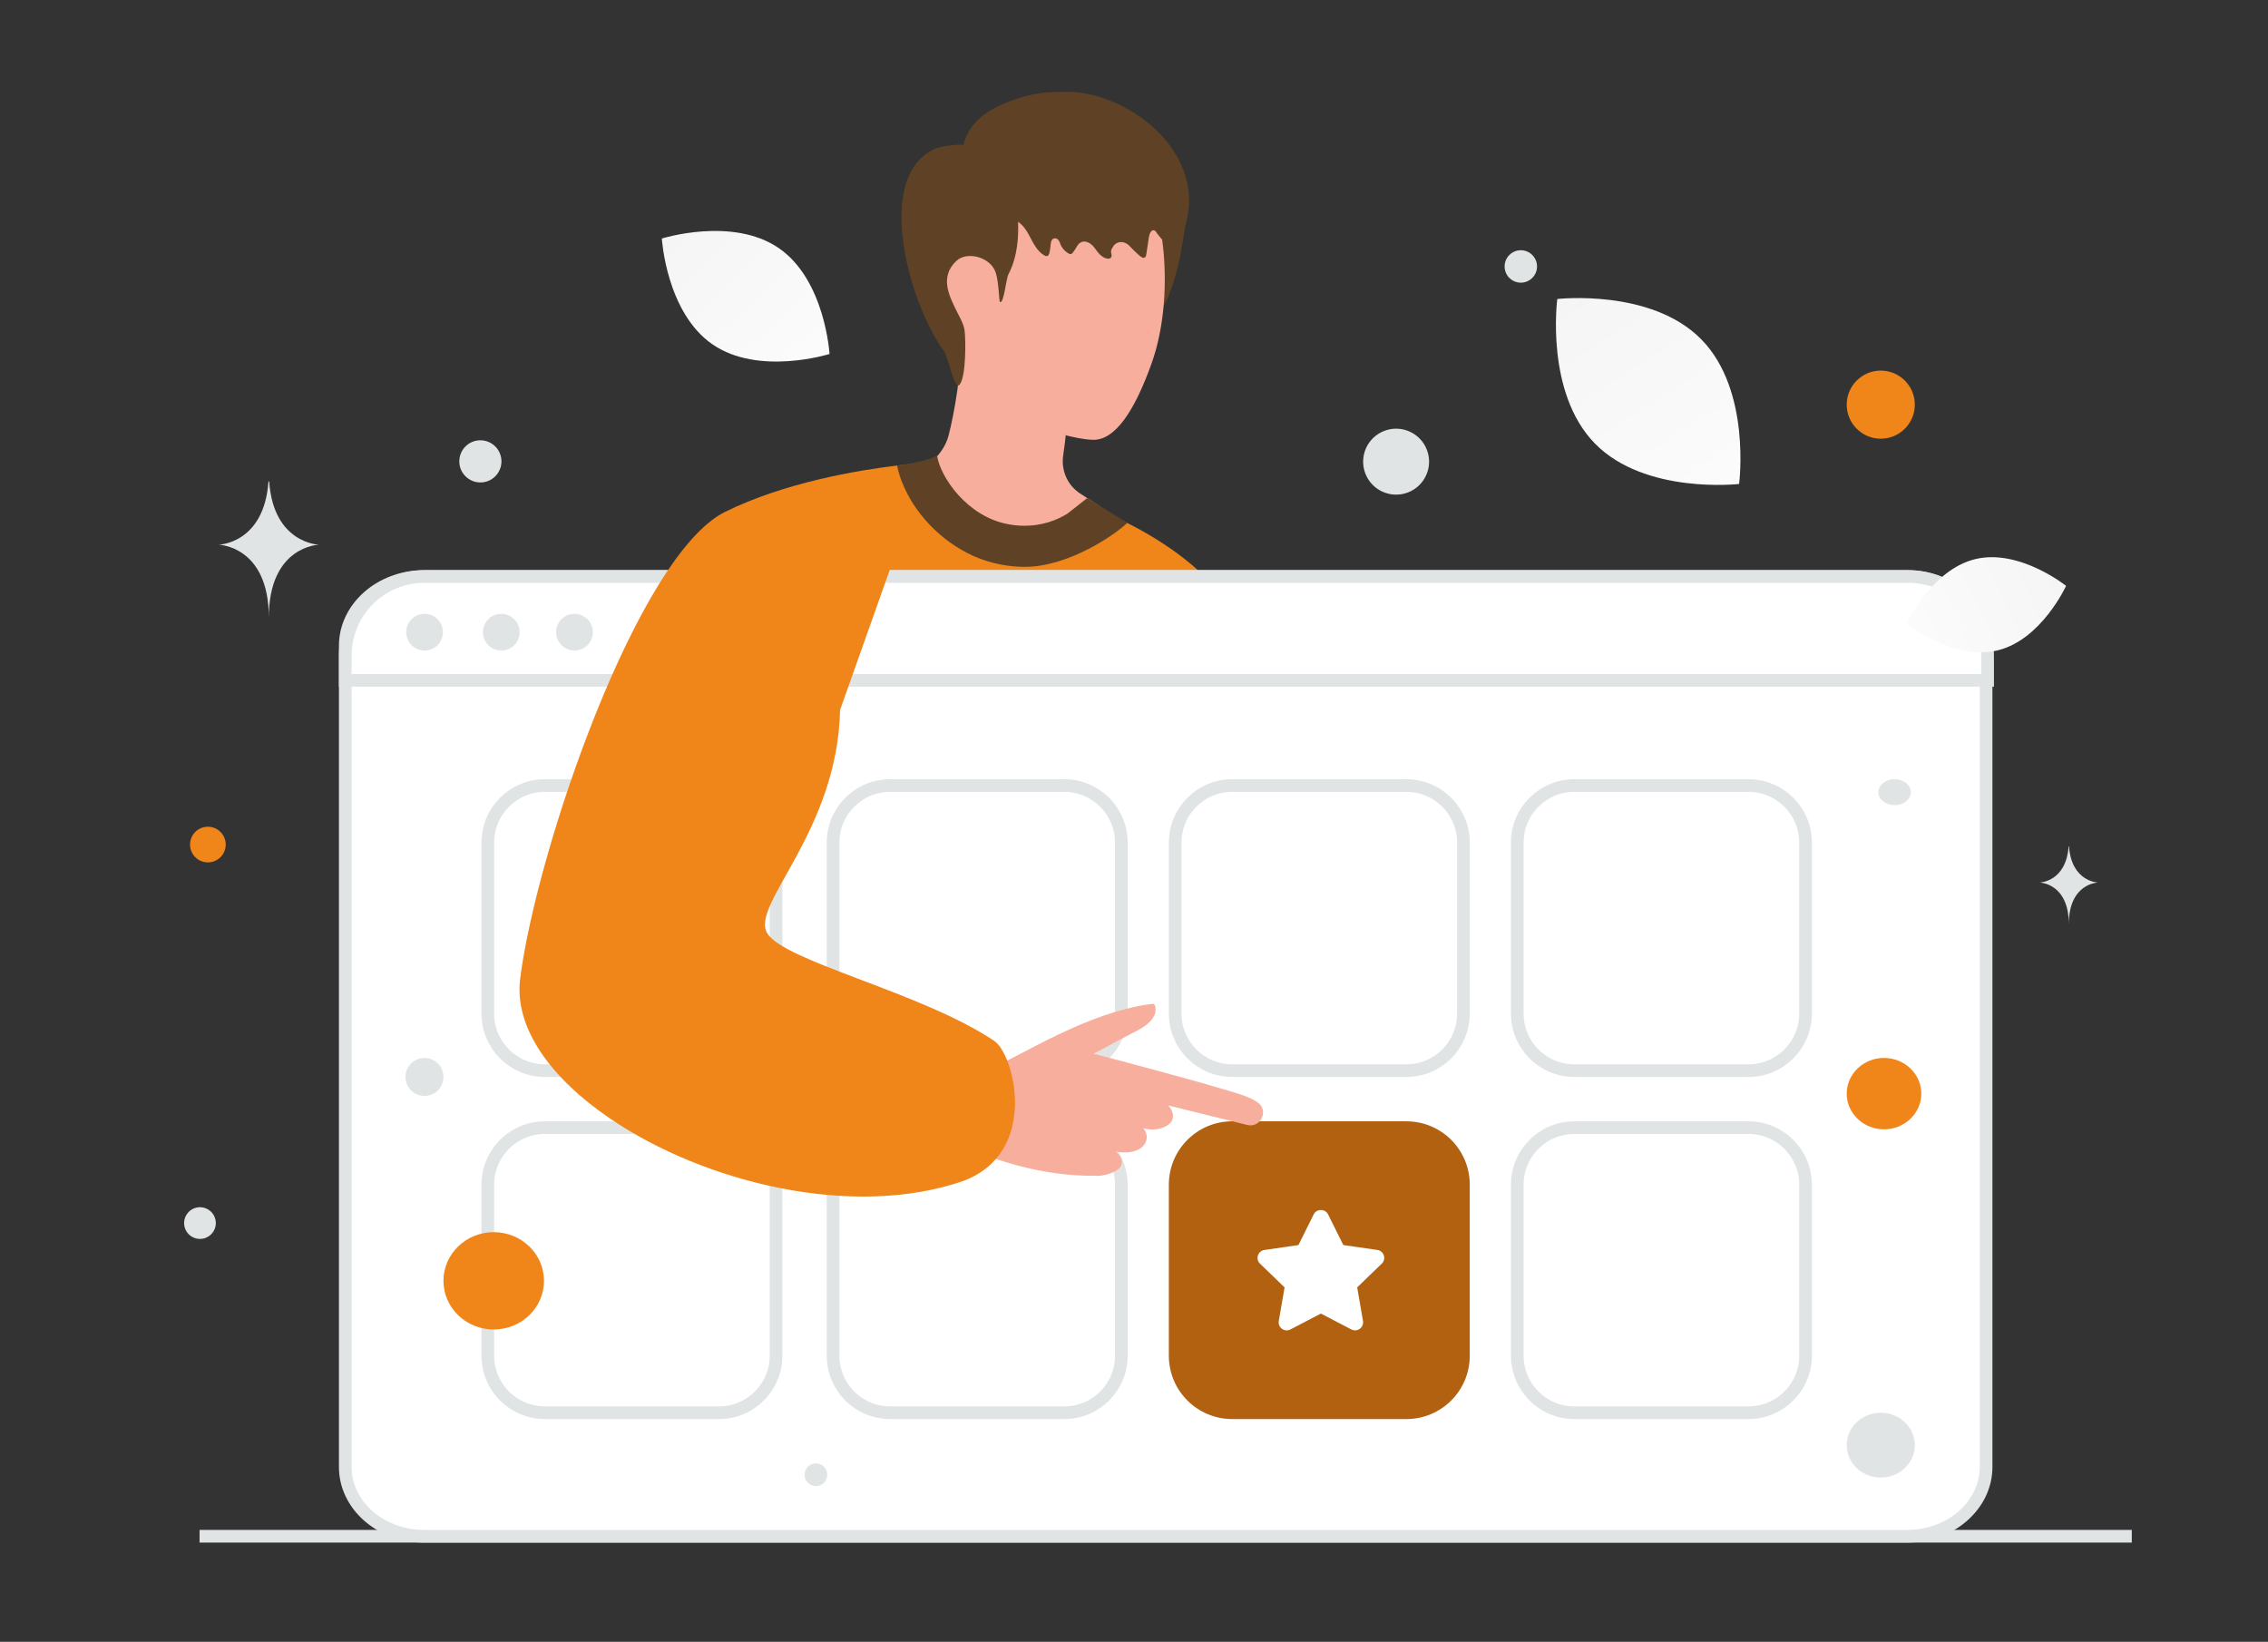 <svg width="460" height="333" viewBox="0 0 460 333" fill="none" xmlns="http://www.w3.org/2000/svg">
<rect x="0" y="0" width="460" height="333" fill="#333333" stroke="none"/>
<g clip-path="url(#clip0_513_17266)">
<path d="M40.475 311.592H432.374" stroke="#E1E4E5" stroke-width="2.57"/>
<path d="M223.261 102.818C220.538 107.089 213.425 112.067 208.38 111.998C191.193 111.684 185.534 99.976 183.68 95.713C184.029 95.629 184.616 95.561 185.033 95.509C188.197 95.05 191.431 91.919 192.375 88.388C193.592 83.793 195.09 74.808 194.911 69.1L216.65 81.13C216.616 82.781 216.505 84.585 216.352 86.406C216.247 87.49 216.131 88.573 216.003 89.656C215.888 90.61 215.761 91.563 215.62 92.515C215.221 95.492 216.548 98.445 219.058 100.087L223.261 102.818Z" fill="#F8AE9D"/>
<path d="M225.132 56.022C223.957 59.102 224.451 62.599 225.642 65.67C226.484 67.84 228.356 65.926 230.688 65.968C234.295 66.028 237.111 62.275 239.29 52.33C240.676 45.029 241.025 41.328 240.744 40.622C239.749 38.095 236.465 36.742 233.759 36.504" fill="#5F4225"/>
<path d="M230.62 34.147C236.303 40.996 238.37 60.268 233.572 73.694C230.16 83.24 226.195 89.401 221.566 89.205C214.538 88.907 200.917 83.13 196.484 78.305C188.494 69.618 190.817 52.585 192.468 41.864C193.966 32.122 198.526 19.47 210.769 21.878C218.818 23.452 225.523 27.995 230.62 34.147Z" fill="#F8AE9D"/>
<path d="M198.465 41.712C199.725 43.332 201.947 43.689 203.778 44.009C206.24 44.44 207.457 45.336 208.734 47.743C209.544 49.28 210.353 50.964 211.8 51.796C212.976 52.476 212.932 50.74 213.122 49.395C213.139 49.278 213.163 49.161 213.194 49.047C213.479 47.973 214.623 48.157 214.96 49.216C215.266 50.168 215.922 50.973 216.757 51.421C216.893 51.494 217.037 51.559 217.182 51.531C217.378 51.504 217.531 51.321 217.659 51.156C217.927 50.81 218.194 50.371 218.469 49.906C219.373 48.38 221.078 48.929 222.087 50.387C222.717 51.293 223.467 52.227 224.498 52.437C224.83 52.51 225.247 52.456 225.4 52.135C225.596 51.742 225.289 51.348 225.341 50.946C225.383 50.571 225.545 50.405 225.723 50.085C226.426 48.84 228.029 48.796 229.017 49.829C229.705 50.547 230.421 51.237 231.165 51.897C231.48 52.172 231.94 52.447 232.255 52.172C232.426 52.025 232.468 51.778 232.502 51.54C232.681 50.378 232.851 49.216 233.03 48.054C233.132 47.404 233.482 46.553 234.078 46.718C234.367 46.8 234.537 47.102 234.699 47.377C234.895 47.724 238.395 51.686 238.463 51.385C239.008 49.134 240.124 47.084 240.669 44.833C244.195 30.347 228.551 18.699 216.603 18.634C213.947 18.616 211.519 18.659 208.939 19.273C206.188 19.931 203.284 20.977 200.789 22.45C197.29 24.509 194.641 28.252 195.322 32.717" fill="#5F4225"/>
<path d="M249.866 239.445C250.581 239.565 251.305 239.667 252.053 239.693C256.035 239.82 259.881 238.944 263.769 238.28C267.189 237.693 268.117 237.37 268.049 233.243C267.453 200.563 262.646 167.967 254.002 136.443C252.683 131.627 251.245 126.778 248.718 122.472C244.404 115.13 234.501 108.791 226.902 105.235C225.831 104.732 221.389 107.557 220.309 107.072C219.364 106.647 218.53 105.983 217.577 105.566C214.787 104.349 212.915 106.893 210.583 107.957C209.375 108.502 208.031 108.85 206.703 108.791C205.623 108.748 204.644 108.094 203.657 108.604C199.216 110.901 188.189 93.85 188.189 93.85L183.399 98.827L169.42 113.47L134.485 161.603C134.485 161.603 128.145 201.048 123.79 226.905C123.032 231.363 120.037 241.003 119.441 244.381C119.569 243.649 149.264 243.453 150.863 243.453H211.383C214.778 243.453 223.908 244.891 226.29 242.398C229.225 239.335 232.62 225.279 232.799 221.34C233.386 208.092 232.475 194.947 232.297 181.623C232.373 187.043 233.93 191.943 234.594 197.253C235.453 204.085 236.678 210.909 237.785 217.707C238.669 223.169 239.52 228.648 240.201 234.145C240.508 236.621 240.116 238.093 242.209 239.063C243.97 239.871 247.808 239.097 249.866 239.445Z" fill="#F08519"/>
<path d="M200.419 213.989C200.419 213.989 206.631 217.511 206.077 224.998C205.524 232.486 203.278 241.165 193.902 240.254C184.526 239.352 200.419 213.989 200.419 213.989Z" fill="#5F4225"/>
<path d="M170.39 143.99C170.406 148.696 169.752 153.409 168.527 157.97C167.292 162.53 165.489 166.929 163.396 171.166C162.349 173.284 161.235 175.361 160.086 177.411C158.955 179.47 157.789 181.512 156.836 183.606C156.368 184.652 155.96 185.732 155.798 186.796C155.755 187.315 155.713 187.851 155.857 188.302C155.891 188.549 156.036 188.736 156.121 188.957C156.283 189.153 156.393 189.365 156.597 189.553C158.121 191.075 160.299 192.105 162.366 193.1C170.857 196.972 179.876 199.839 188.47 203.702C192.767 205.634 197.021 207.718 200.977 210.322L201.709 210.815C201.956 210.985 202.186 211.206 202.424 211.402C202.862 211.827 203.242 212.308 203.555 212.832C204.185 213.861 204.61 214.984 204.942 216.124C205.572 218.413 205.835 220.77 205.853 223.127C205.699 220.787 205.308 218.447 204.619 216.226C203.888 214.023 202.756 211.879 200.637 210.849C196.664 208.382 192.401 206.416 188.079 204.604C183.748 202.817 179.366 201.124 174.967 199.482C170.568 197.814 166.144 196.223 161.822 194.249C159.695 193.194 157.508 192.199 155.695 190.369C155.466 190.148 155.279 189.842 155.083 189.578C154.939 189.255 154.743 188.949 154.692 188.608C154.488 187.927 154.556 187.255 154.616 186.617C154.819 185.358 155.279 184.218 155.773 183.129C156.785 180.951 157.967 178.917 159.116 176.867C160.265 174.816 161.422 172.783 162.52 170.715C166.901 162.479 169.947 153.418 170.39 143.99Z" fill="white"/>
<path d="M234.634 203.241C234.611 202.825 234.664 202.413 234.65 201.996C234.632 201.546 234.582 201.105 234.548 200.655L234.301 198.078C234.143 196.324 233.984 194.568 233.851 192.812C233.588 189.332 233.408 185.84 233.314 182.351C233.134 175.374 233.235 168.38 233.704 161.417C233.833 159.466 233.996 157.523 234.176 155.578C234.274 154.584 234.379 153.582 234.485 152.587C234.593 151.609 234.751 150.638 234.763 149.648C234.771 149.034 233.849 148.992 233.71 149.563C233.302 151.256 233.243 153.075 233.068 154.806C232.901 156.546 232.752 158.287 232.62 160.029C232.366 163.545 232.198 167.067 232.115 170.591C231.964 177.604 232.215 184.621 232.813 191.618C232.983 193.585 233.178 195.542 233.416 197.497C233.541 198.496 233.665 199.486 233.815 200.484C233.882 200.923 233.94 201.362 234.025 201.792C234.129 202.298 234.318 202.764 234.423 203.27C234.481 203.386 234.648 203.342 234.634 203.241Z" fill="white"/>
<path d="M232.678 67.448C232.737 67.448 232.898 67.355 232.763 67.355C232.694 67.355 232.542 67.448 232.678 67.448Z" fill="#CC6144"/>
<path d="M386.788 311.592H86.064C77.056 311.592 70.029 305.166 70.029 297.563V130.957C70.029 123.354 77.056 116.927 86.064 116.927H386.788C395.795 116.927 402.823 123.354 402.823 130.957V297.563C402.823 305.166 395.795 311.592 386.788 311.592Z" fill="white" stroke="#E1E4E5" stroke-width="2.57"/>
<path d="M403.13 137.996H70.029V132.978C70.029 124.115 77.217 116.927 86.08 116.927H387.08C395.943 116.927 403.13 124.115 403.13 132.978V137.996Z" fill="white" stroke="#E1E4E5" stroke-width="2.57"/>
<path d="M86.11 131.945C87.097 131.945 88.044 131.553 88.742 130.854C89.441 130.156 89.833 129.209 89.833 128.222C89.833 127.234 89.441 126.287 88.742 125.589C88.044 124.891 87.097 124.499 86.11 124.499C85.122 124.499 84.175 124.891 83.477 125.589C82.779 126.287 82.387 127.234 82.387 128.222C82.387 129.209 82.779 130.156 83.477 130.854C84.175 131.553 85.122 131.945 86.11 131.945ZM101.622 131.945C102.115 131.951 102.604 131.86 103.062 131.676C103.519 131.491 103.935 131.218 104.286 130.872C104.637 130.525 104.916 130.112 105.106 129.658C105.296 129.203 105.394 128.714 105.394 128.221C105.394 127.728 105.296 127.24 105.106 126.785C104.916 126.33 104.637 125.917 104.286 125.571C103.935 125.225 103.519 124.951 103.061 124.767C102.604 124.583 102.114 124.492 101.621 124.498C100.642 124.511 99.708 124.909 99.02 125.606C98.332 126.303 97.947 127.243 97.947 128.222C97.947 129.201 98.333 130.141 99.02 130.837C99.708 131.534 100.643 131.932 101.622 131.945ZM116.513 131.945C117.002 131.945 117.486 131.848 117.938 131.661C118.39 131.474 118.8 131.2 119.146 130.854C119.491 130.508 119.766 130.098 119.953 129.646C120.14 129.194 120.236 128.71 120.236 128.221C120.236 127.732 120.139 127.248 119.952 126.797C119.765 126.345 119.491 125.934 119.145 125.589C118.799 125.243 118.389 124.969 117.937 124.782C117.485 124.595 117.001 124.499 116.512 124.499C115.525 124.499 114.578 124.891 113.88 125.59C113.182 126.288 112.79 127.235 112.79 128.222C112.79 129.21 113.182 130.157 113.881 130.855C114.579 131.553 115.526 131.945 116.513 131.945Z" fill="#E1E4E5"/>
<path d="M145.837 159.33H110.502C104.115 159.33 98.938 164.507 98.938 170.894V205.587C98.938 211.973 104.115 217.151 110.502 217.151H145.837C152.224 217.151 157.401 211.973 157.401 205.587V170.894C157.401 164.507 152.224 159.33 145.837 159.33Z" fill="white" stroke="#E1E4E5" stroke-width="2.57"/>
<path d="M145.837 228.715H110.502C104.115 228.715 98.938 233.893 98.938 240.279V274.972C98.938 281.359 104.115 286.536 110.502 286.536H145.837C152.224 286.536 157.401 281.359 157.401 274.972V240.279C157.401 233.893 152.224 228.715 145.837 228.715Z" fill="white" stroke="#E1E4E5" stroke-width="2.57"/>
<path d="M215.866 159.33H180.531C174.144 159.33 168.967 164.507 168.967 170.894V205.587C168.967 211.973 174.144 217.151 180.531 217.151H215.866C222.253 217.151 227.43 211.973 227.43 205.587V170.894C227.43 164.507 222.253 159.33 215.866 159.33Z" fill="white" stroke="#E1E4E5" stroke-width="2.57"/>
<path d="M215.866 228.715H180.531C174.144 228.715 168.967 233.893 168.967 240.279V274.972C168.967 281.359 174.144 286.536 180.531 286.536H215.866C222.253 286.536 227.43 281.359 227.43 274.972V240.279C227.43 233.893 222.253 228.715 215.866 228.715Z" fill="white" stroke="#E1E4E5" stroke-width="2.57"/>
<path d="M285.251 159.33H249.916C243.529 159.33 238.352 164.507 238.352 170.894V205.587C238.352 211.973 243.529 217.151 249.916 217.151H285.251C291.638 217.151 296.815 211.973 296.815 205.587V170.894C296.815 164.507 291.638 159.33 285.251 159.33Z" fill="white" stroke="#E1E4E5" stroke-width="2.57"/>
<path d="M354.638 159.33H319.303C312.916 159.33 307.738 164.507 307.738 170.894V205.587C307.738 211.973 312.916 217.151 319.303 217.151H354.638C361.024 217.151 366.202 211.973 366.202 205.587V170.894C366.202 164.507 361.024 159.33 354.638 159.33Z" fill="white" stroke="#E1E4E5" stroke-width="2.57"/>
<path d="M285.251 227.43H249.916C242.819 227.43 237.066 233.183 237.066 240.279V274.972C237.066 282.069 242.819 287.821 249.916 287.821H285.251C292.347 287.821 298.1 282.069 298.1 274.972V240.279C298.1 233.183 292.347 227.43 285.251 227.43Z" fill="#B26110"/>
<path fill-rule="evenodd" clip-rule="evenodd" d="M267.904 266.425L274.07 269.638C275.271 270.265 276.673 269.252 276.444 267.926L275.267 261.112L280.257 256.291C281.228 255.352 280.691 253.716 279.351 253.521L272.455 252.528L269.372 246.325C268.773 245.117 267.034 245.117 266.436 246.325L263.353 252.528L256.456 253.526C255.116 253.716 254.579 255.356 255.551 256.296L260.541 261.116L259.364 267.929C259.134 269.256 260.536 270.269 261.737 269.642L267.904 266.425Z" fill="white"/>
<path d="M354.638 228.715H319.303C312.916 228.715 307.738 233.893 307.738 240.279V274.972C307.738 281.359 312.916 286.536 319.303 286.536H354.638C361.024 286.536 366.202 281.359 366.202 274.972V240.279C366.202 233.893 361.024 228.715 354.638 228.715Z" fill="white" stroke="#E1E4E5" stroke-width="2.57"/>
<path d="M183.014 217.312C183.014 217.312 195.083 219.09 200.975 216.691C206.805 214.317 220.536 205.226 233.684 203.605C233.807 203.589 233.932 203.617 234.037 203.683C234.141 203.749 234.22 203.849 234.259 203.967C234.532 204.829 234.679 206.915 230.78 208.955C225.7 211.603 221.862 213.73 221.862 213.73C221.862 213.73 245.78 219.991 252.135 222.169C253.39 222.598 254.351 223.084 255.093 223.602C257.408 225.216 255.712 228.847 252.971 228.17L236.932 224.211C236.932 224.211 238.317 225.483 237.784 227.076C237.276 228.581 234.371 229.591 231.893 228.826C231.893 228.826 233.328 230.385 232.064 232.173C230.8 233.96 227.746 233.895 226.273 233.56C226.273 233.56 227.964 234.75 227.425 236.3C226.886 237.85 223.513 238.59 222.432 238.486C221.352 238.381 212.24 239.085 198.975 233.974L181.109 238.029C181.109 238.029 175.75 233.645 183.014 217.312Z" fill="#F8AE9D"/>
<path d="M195.412 239.514C172.933 247.316 142.856 239.862 123.788 226.905C111.843 218.805 104.219 208.518 105.504 198.469C108.831 172.366 129.344 112.535 147.093 103.805C159.158 97.866 173.792 95.408 181.952 94.42C185.78 93.953 188.172 93.842 188.172 93.842L185.211 102.197L170.389 143.99C169.836 168.792 152.087 183.52 155.618 189.297C159.149 195.057 187.031 201.277 201.674 211.138C205.724 213.878 210.863 233.694 195.412 239.514Z" fill="#F08519"/>
<path d="M405.095 131.928C396.177 134.041 386.744 126.478 386.744 126.478C386.744 126.478 391.778 115.493 400.699 113.386C409.618 111.274 419.047 118.83 419.047 118.83C419.047 118.83 414.013 129.816 405.095 131.928Z" fill="url(#paint0_linear_513_17266)"/>
<path d="M144.514 69.849C153.903 76.316 168.247 71.795 168.247 71.795C168.247 71.795 167.359 56.79 157.964 50.33C148.574 43.862 134.236 48.377 134.236 48.377C134.236 48.377 135.124 63.381 144.514 69.849Z" fill="url(#paint1_linear_513_17266)"/>
<path d="M323.512 89.987C333.691 100.346 352.726 98.162 352.726 98.162C352.726 98.162 355.245 79.18 345.056 68.826C334.877 58.467 315.852 60.645 315.852 60.645C315.852 60.645 313.333 79.626 323.512 89.987Z" fill="url(#paint2_linear_513_17266)"/>
<path d="M382.117 214.581C377.94 214.581 374.553 217.821 374.553 221.817C374.553 225.813 377.94 229.053 382.117 229.053C386.295 229.053 389.682 225.813 389.682 221.817C389.682 217.821 386.295 214.581 382.117 214.581Z" fill="#F08519"/>
<path d="M100.138 249.916C94.507 249.916 89.942 254.334 89.942 259.783C89.942 265.232 94.507 269.65 100.138 269.65C105.769 269.65 110.334 265.232 110.334 259.783C110.334 254.334 105.769 249.916 100.138 249.916Z" fill="#F08519"/>
<path d="M42.164 174.917C40.166 174.917 38.546 173.297 38.546 171.299C38.546 169.301 40.166 167.682 42.164 167.682C44.162 167.682 45.781 169.301 45.781 171.299C45.781 173.297 44.162 174.917 42.164 174.917Z" fill="#F08519"/>
<path d="M381.46 88.982C377.645 88.982 374.553 85.889 374.553 82.075C374.553 78.26 377.645 75.168 381.46 75.168C385.275 75.168 388.367 78.26 388.367 82.075C388.367 85.889 385.275 88.982 381.46 88.982Z" fill="#F08519"/>
<path d="M381.46 299.693C377.645 299.693 374.553 296.747 374.553 293.114C374.553 289.481 377.645 286.536 381.46 286.536C385.275 286.536 388.367 289.481 388.367 293.114C388.367 296.747 385.275 299.693 381.46 299.693Z" fill="#E1E4E5"/>
<path d="M86.091 222.29C83.962 222.29 82.236 220.565 82.236 218.436C82.236 216.307 83.962 214.581 86.091 214.581C88.219 214.581 89.945 216.307 89.945 218.436C89.945 220.565 88.219 222.29 86.091 222.29Z" fill="#E1E4E5"/>
<path d="M165.486 301.421C164.215 301.421 163.184 300.39 163.184 299.118C163.184 297.847 164.215 296.816 165.486 296.816C166.758 296.816 167.789 297.847 167.789 299.118C167.789 300.39 166.758 301.421 165.486 301.421Z" fill="#E1E4E5"/>
<path d="M308.455 57.332C306.639 57.332 305.167 55.859 305.167 54.043C305.167 52.227 306.639 50.754 308.455 50.754C310.272 50.754 311.744 52.227 311.744 54.043C311.744 55.859 310.272 57.332 308.455 57.332Z" fill="#E1E4E5"/>
<path d="M43.662 247.239C44.122 248.954 43.104 250.716 41.39 251.175C39.675 251.635 37.912 250.617 37.453 248.903C36.993 247.188 38.011 245.426 39.726 244.966C41.441 244.507 43.203 245.524 43.662 247.239Z" fill="#E1E4E5"/>
<path d="M97.431 97.853C95.07 97.853 93.156 95.939 93.156 93.577C93.156 91.216 95.07 89.302 97.431 89.302C99.793 89.302 101.707 91.216 101.707 93.577C101.707 95.939 99.793 97.853 97.431 97.853Z" fill="#E1E4E5"/>
<path d="M384.266 163.306C382.45 163.306 380.977 162.129 380.977 160.676C380.977 159.223 382.45 158.045 384.266 158.045C386.082 158.045 387.555 159.223 387.555 160.676C387.555 162.129 386.082 163.306 384.266 163.306Z" fill="#E1E4E5"/>
<path d="M289.623 91.907C290.579 95.475 288.462 99.143 284.894 100.099C281.326 101.055 277.658 98.938 276.702 95.37C275.746 91.801 277.863 88.134 281.431 87.178C285 86.222 288.667 88.339 289.623 91.907Z" fill="#E1E4E5"/>
<path d="M419.557 171.67H419.643C420.153 178.889 425.522 179 425.522 179C425.522 179 419.601 179.115 419.601 187.457C419.601 179.115 413.681 179 413.681 179C413.681 179 419.048 178.889 419.557 171.67ZM54.448 97.654H54.596C55.474 110.287 64.72 110.482 64.72 110.482C64.72 110.482 54.524 110.683 54.524 125.281C54.524 110.683 44.328 110.482 44.328 110.482C44.328 110.482 53.571 110.287 54.448 97.654Z" fill="#E1E4E5"/>
<path d="M228.646 106.043C226.501 108.17 216.955 114.968 207.851 114.968C206.336 114.968 204.737 114.832 203.044 114.517C195.403 113.122 188.971 108.026 185.21 102.189C184.524 101.115 183.918 99.991 183.398 98.828C182.717 97.365 182.232 95.867 181.951 94.42C185.78 93.953 189.439 92.991 190.035 92.31C190.681 96.769 196.186 104.818 204.524 106.332C205.571 106.528 206.558 106.613 207.502 106.63H207.519C211.433 106.698 214.436 105.447 216.487 104.188C216.504 104.188 220.477 101.057 220.494 101.04L228.646 106.043Z" fill="#5F4225"/>
<path d="M206.448 44.085C206.286 41.473 205.827 38.708 204.091 36.742L199.071 29.978C197.31 28.905 191.507 29.34 189.627 30.182C177.264 35.712 184.207 61.212 191.448 71.227C192.426 72.571 193.575 79.394 194.656 77.982C195.949 76.298 195.881 69.074 195.651 67.091C195.464 65.543 194.383 63.901 193.702 62.437C192.562 60.013 190.546 56.115 193.983 52.908C196.136 50.892 200.918 52.108 201.956 55.299C202.628 57.358 202.585 61.178 202.84 61.263C203.64 61.535 204.023 56.609 204.542 55.614C206.363 52.117 206.686 48.024 206.448 44.085Z" fill="#5F4225"/>
</g>
<defs>
<linearGradient id="paint0_linear_513_17266" x1="371.51" y1="137.182" x2="449.583" y2="100.297" gradientUnits="userSpaceOnUse">
<stop stop-color="white"/>
<stop offset="1" stop-color="#EEEEEE"/>
</linearGradient>
<linearGradient id="paint1_linear_513_17266" x1="181.089" y1="91.069" x2="107.179" y2="13.133" gradientUnits="userSpaceOnUse">
<stop stop-color="white"/>
<stop offset="1" stop-color="#EEEEEE"/>
</linearGradient>
<linearGradient id="paint2_linear_513_17266" x1="364.125" y1="125.374" x2="290.537" y2="10.018" gradientUnits="userSpaceOnUse">
<stop stop-color="white"/>
<stop offset="1" stop-color="#EEEEEE"/>
</linearGradient>
<clipPath id="clip0_513_17266">
<rect width="460" height="332.793" fill="white"/>
</clipPath>
</defs>
</svg>
